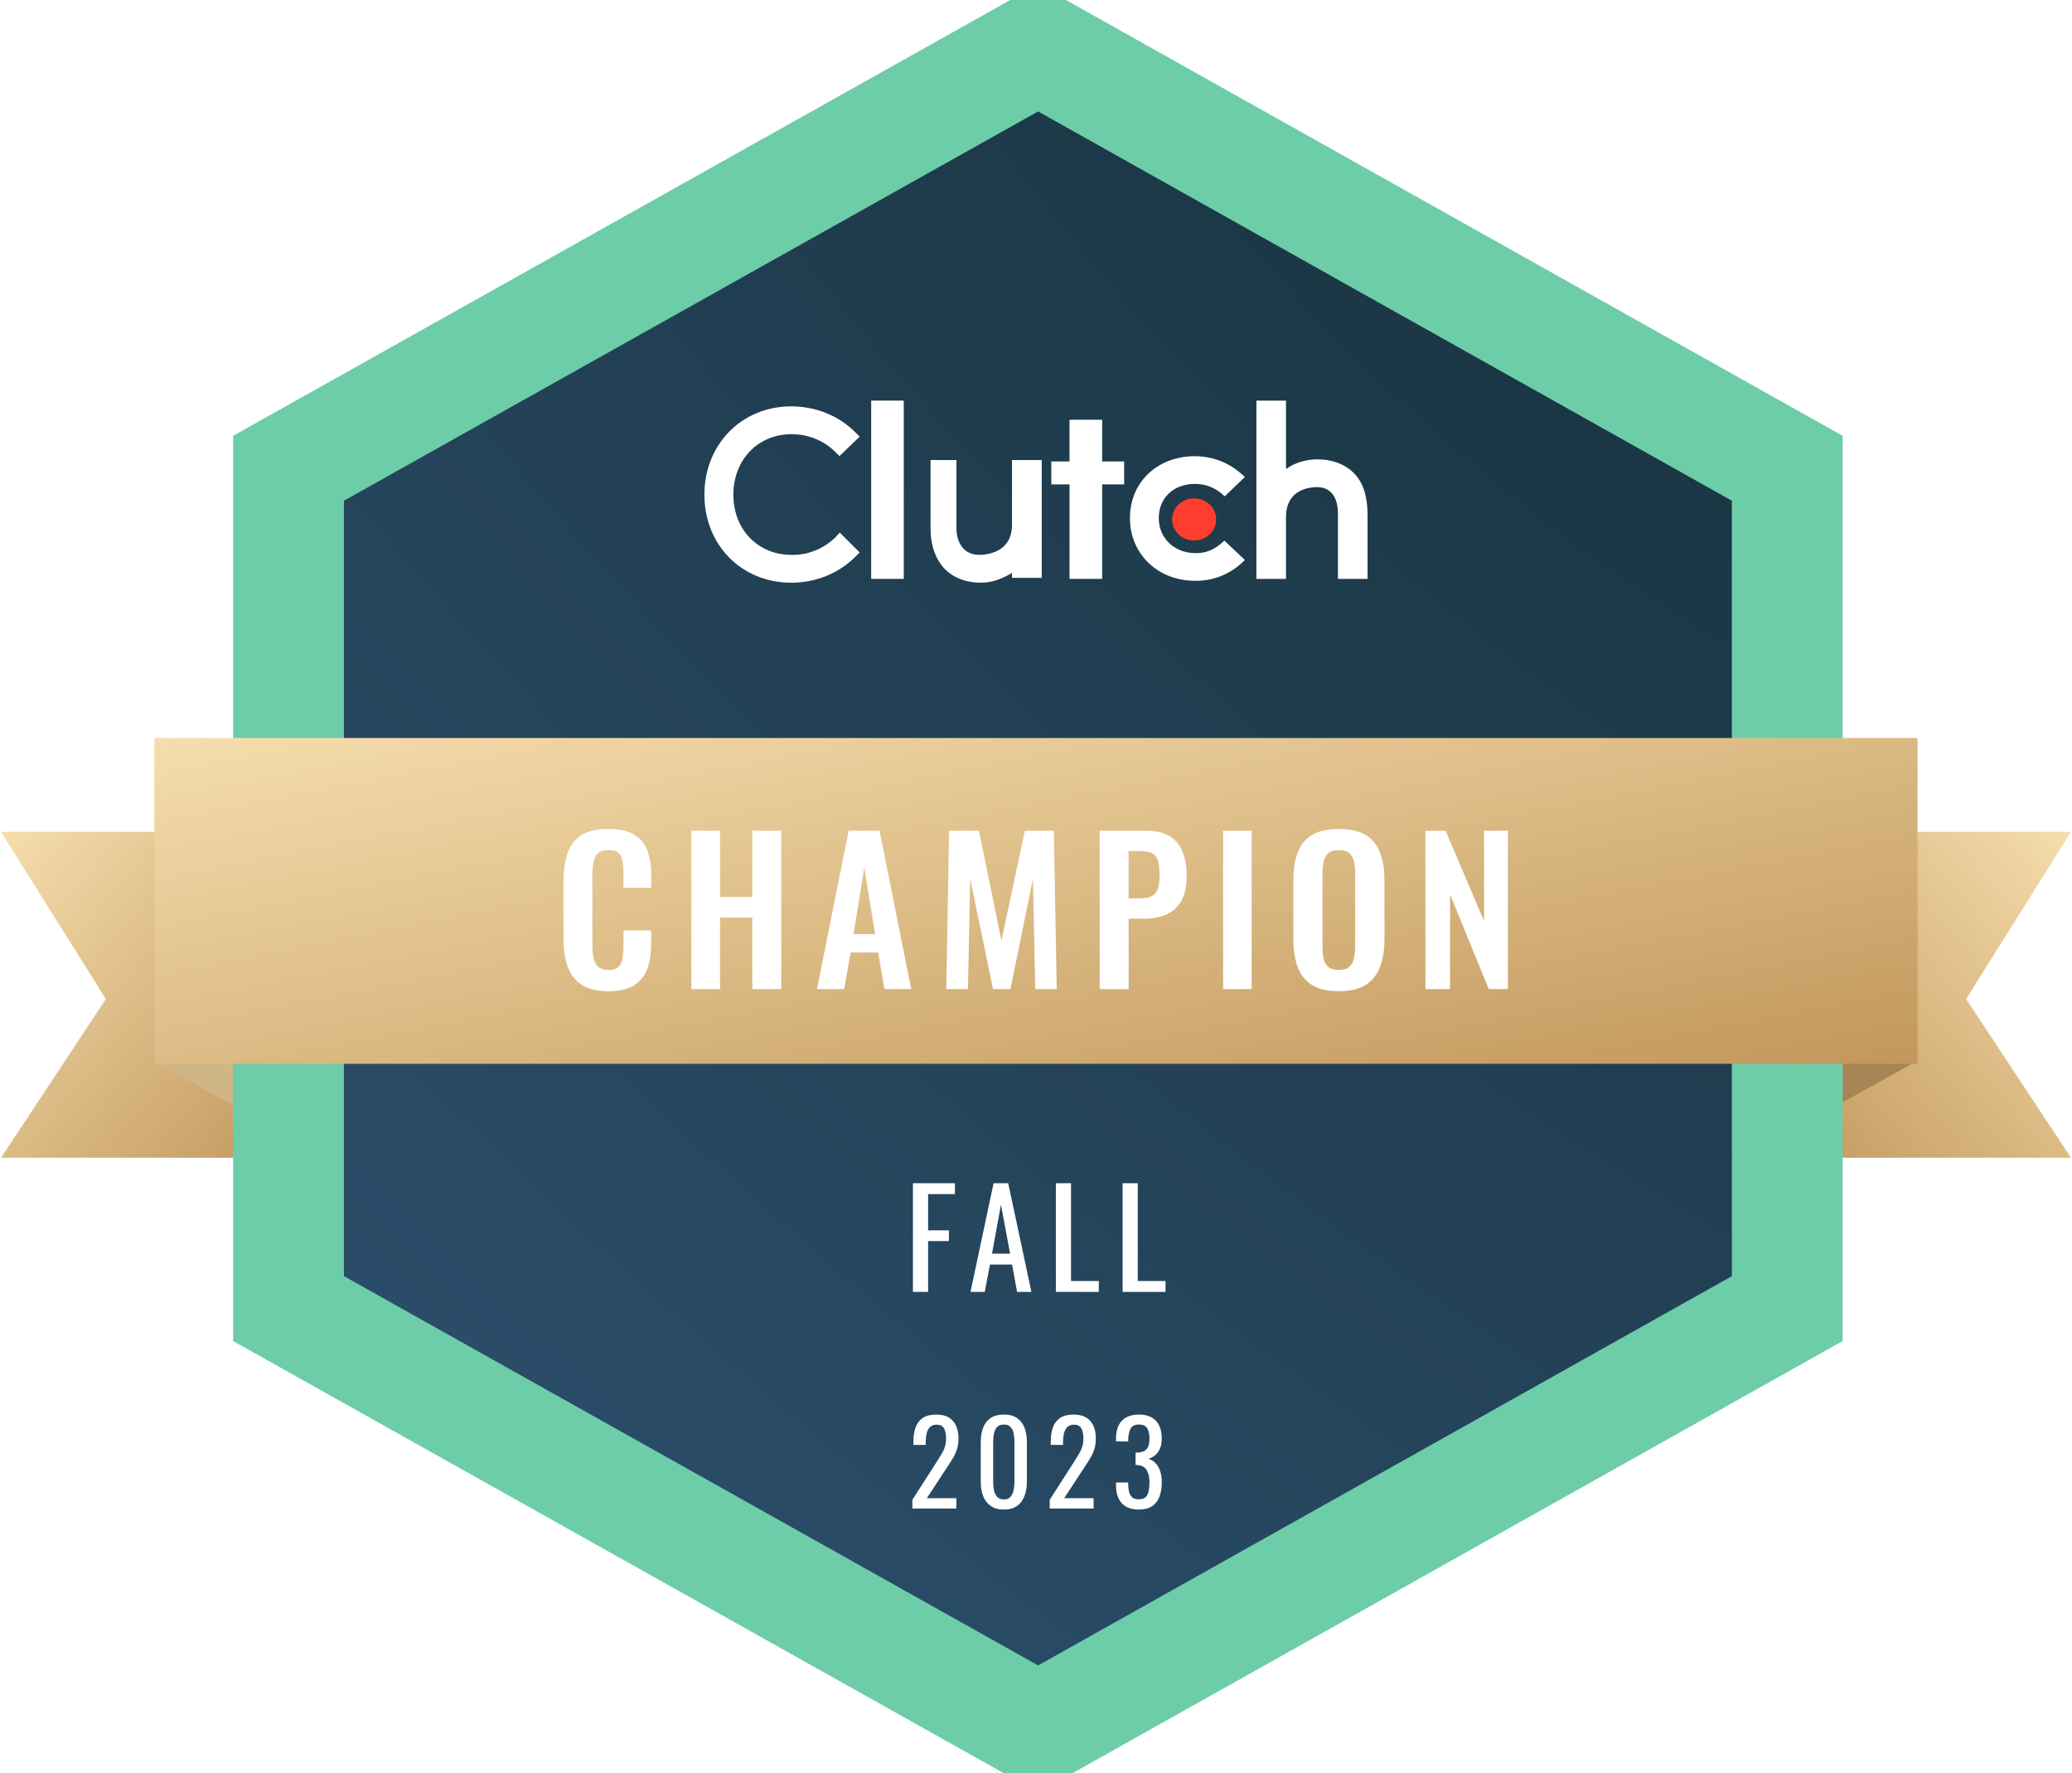<svg width="187" height="160" viewBox="0 0 187 160" fill="none" xmlns="http://www.w3.org/2000/svg">
<g clip-path="url(#clip0_2157_2378)">
<path fill-rule="evenodd" clip-rule="evenodd" d="M26.905 104.476H0.094L9.553 90.155L0.094 75.07H26.905V104.476Z" fill="url(#paint0_linear_2157_2378)"/>
<path fill-rule="evenodd" clip-rule="evenodd" d="M160.094 104.476H186.905L177.445 90.155L186.905 75.07H160.094V104.476Z" fill="url(#paint1_linear_2157_2378)"/>
<path d="M13.93 95.809L31.746 105.687L25.424 89.6H13.93V95.809Z" fill="#D1B685"/>
<path d="M172.894 95.809L155.078 105.687L161.4 89.6H172.894V95.809Z" fill="#A78557"/>
<g filter="url(#filter0_f_2157_2378)">
<path d="M166.147 39.983V119.983L93.948 160L21.715 119.983V39.983L93.948 0L166.147 39.983Z" fill="#17313B"/>
</g>
<g filter="url(#filter1_f_2157_2378)">
<path d="M161.304 42.258V118.088L93.691 156.022L26.039 118.088V42.258L93.691 4.324L161.304 42.258Z" fill="url(#paint2_radial_2157_2378)"/>
<path d="M161.304 42.258V118.088L93.691 156.022L26.039 118.088V42.258L93.691 4.324L161.304 42.258Z" fill="url(#paint3_radial_2157_2378)"/>
</g>
<path d="M161.304 42.258V118.088L93.691 156.022L26.039 118.088V42.258L93.691 4.324L161.304 42.258Z" stroke="#6DCDA9" stroke-width="10" stroke-miterlimit="10"/>
<path fill-rule="evenodd" clip-rule="evenodd" d="M13.93 95.827C13.93 95.922 14.007 96 14.103 96H172.892C172.987 96 173.065 95.922 173.065 95.827V66.768C173.065 66.672 172.987 66.595 172.892 66.595H14.103C14.007 66.595 13.93 66.672 13.93 66.768V95.827Z" fill="url(#paint4_linear_2157_2378)"/>
<path d="M81.566 36.151H78.625V52.238H81.566V36.151Z" fill="white"/>
<path d="M91.335 47.363C91.335 49.879 89.032 50.068 88.37 50.068C86.729 50.068 86.319 48.59 86.319 47.709V41.514H83.984V47.709C83.984 49.25 84.458 50.54 85.341 51.42C86.13 52.175 87.234 52.584 88.527 52.584C89.537 52.584 90.357 52.269 91.335 51.703V52.144H94.017V41.514H91.335V47.363Z" fill="white"/>
<path d="M99.471 37.881H96.526V41.643H94.883V43.712H96.526V52.238H99.471V43.712H101.456V41.643H99.471V37.881Z" fill="white"/>
<path d="M110.097 49.131C109.47 49.661 108.687 49.943 107.871 49.911C105.99 49.911 104.579 48.569 104.579 46.757C104.579 44.915 105.927 43.666 107.871 43.666C108.687 43.666 109.502 43.947 110.129 44.447L110.536 44.79L112.355 43.041L111.885 42.635C110.787 41.699 109.345 41.168 107.84 41.168C104.454 41.168 101.977 43.51 101.977 46.757C101.977 50.005 104.516 52.41 107.84 52.41C109.345 52.441 110.787 51.91 111.916 50.942L112.355 50.536L110.505 48.787L110.097 49.131Z" fill="white"/>
<path d="M122.102 42.611C121.316 41.858 120.184 41.451 118.894 41.451C117.888 41.451 116.819 41.764 116.064 42.329V36.151H113.391V52.238H116.064V46.656C116.064 44.148 118.202 43.959 118.863 43.959C120.467 43.959 120.75 45.433 120.75 46.311V52.238H123.423V46.311C123.392 44.743 123.014 43.458 122.102 42.611Z" fill="white"/>
<path d="M107.77 48.778C108.869 48.778 109.76 47.926 109.76 46.876C109.76 45.825 108.869 44.973 107.77 44.973C106.672 44.973 105.781 45.825 105.781 46.876C105.781 47.926 106.672 48.778 107.77 48.778Z" fill="#FF3D2E"/>
<path d="M75.381 48.503C74.342 49.508 72.925 50.104 71.445 50.073C68.391 50.073 66.188 47.782 66.188 44.643C66.188 41.504 68.391 39.181 71.445 39.181C72.925 39.181 74.342 39.746 75.35 40.751L75.759 41.159L77.585 39.401L77.176 38.993C75.665 37.486 73.586 36.67 71.414 36.67C66.943 36.67 63.574 40.092 63.574 44.643C63.574 49.194 66.943 52.584 71.414 52.584C73.586 52.584 75.665 51.768 77.176 50.261L77.585 49.853L75.79 48.064L75.381 48.503Z" fill="white"/>
<path d="M82.394 116.584V106.776H86.184V107.757H83.763V111.026H85.639V111.995H83.763V116.584H82.394ZM87.589 116.584L89.672 106.776H90.992L93.087 116.584H91.791L91.343 114.114H89.345L88.873 116.584H87.589ZM89.527 113.133H91.161L90.338 108.714L89.527 113.133ZM95.292 116.584V106.776H96.661V115.603H99.167V116.584H95.292ZM101.316 116.584V106.776H102.684V115.603H105.19V116.584H101.316Z" fill="white"/>
<path d="M82.344 136.13V135.341L84.482 132.009C84.641 131.76 84.786 131.529 84.918 131.314C85.056 131.1 85.167 130.875 85.25 130.639C85.34 130.397 85.385 130.121 85.385 129.809C85.385 129.422 85.322 129.117 85.198 128.896C85.073 128.675 84.855 128.564 84.544 128.564C84.281 128.564 84.077 128.636 83.932 128.782C83.786 128.927 83.686 129.117 83.631 129.353C83.575 129.588 83.548 129.84 83.548 130.11V130.39H82.437V130.1C82.437 129.595 82.503 129.162 82.634 128.803C82.773 128.436 82.991 128.152 83.288 127.951C83.593 127.751 83.994 127.651 84.492 127.651C85.17 127.651 85.675 127.844 86.007 128.232C86.339 128.612 86.505 129.142 86.505 129.82C86.505 130.179 86.46 130.494 86.371 130.764C86.287 131.034 86.177 131.286 86.038 131.522C85.9 131.757 85.748 131.999 85.582 132.248L83.651 135.196H86.308V136.13H82.344ZM90.6 136.223C90.123 136.223 89.728 136.116 89.417 135.901C89.112 135.687 88.884 135.393 88.732 135.019C88.587 134.646 88.514 134.22 88.514 133.743V130.121C88.514 129.629 88.587 129.2 88.732 128.834C88.877 128.46 89.102 128.169 89.407 127.962C89.718 127.754 90.116 127.651 90.6 127.651C91.084 127.651 91.479 127.754 91.783 127.962C92.088 128.169 92.312 128.46 92.458 128.834C92.603 129.2 92.676 129.629 92.676 130.121V133.743C92.676 134.227 92.6 134.656 92.447 135.03C92.302 135.403 92.077 135.697 91.773 135.912C91.468 136.119 91.078 136.223 90.6 136.223ZM90.6 135.31C90.863 135.31 91.06 135.234 91.192 135.081C91.33 134.929 91.423 134.735 91.472 134.5C91.527 134.258 91.555 134.009 91.555 133.753V130.11C91.555 129.84 91.531 129.588 91.482 129.353C91.434 129.11 91.34 128.917 91.202 128.771C91.071 128.626 90.87 128.553 90.6 128.553C90.33 128.553 90.126 128.626 89.988 128.771C89.849 128.917 89.756 129.11 89.708 129.353C89.659 129.588 89.635 129.84 89.635 130.11V133.753C89.635 134.009 89.659 134.258 89.708 134.5C89.763 134.735 89.86 134.929 89.998 135.081C90.143 135.234 90.344 135.31 90.6 135.31ZM94.737 136.13V135.341L96.875 132.009C97.034 131.76 97.179 131.529 97.311 131.314C97.449 131.1 97.56 130.875 97.643 130.639C97.733 130.397 97.778 130.121 97.778 129.809C97.778 129.422 97.716 129.117 97.591 128.896C97.466 128.675 97.249 128.564 96.937 128.564C96.674 128.564 96.47 128.636 96.325 128.782C96.18 128.927 96.079 129.117 96.024 129.353C95.969 129.588 95.941 129.84 95.941 130.11V130.39H94.83V130.1C94.83 129.595 94.896 129.162 95.028 128.803C95.166 128.436 95.384 128.152 95.681 127.951C95.986 127.751 96.387 127.651 96.885 127.651C97.563 127.651 98.068 127.844 98.4 128.232C98.733 128.612 98.899 129.142 98.899 129.82C98.899 130.179 98.854 130.494 98.764 130.764C98.681 131.034 98.57 131.286 98.432 131.522C98.293 131.757 98.141 131.999 97.975 132.248L96.045 135.196H98.701V136.13H94.737ZM102.775 136.223C102.319 136.223 101.938 136.137 101.634 135.964C101.329 135.791 101.101 135.542 100.949 135.216C100.797 134.891 100.721 134.507 100.721 134.064V133.784H101.821C101.821 133.812 101.821 133.843 101.821 133.878C101.821 133.905 101.821 133.936 101.821 133.971C101.828 134.22 101.855 134.445 101.904 134.646C101.959 134.846 102.052 135.005 102.184 135.123C102.322 135.241 102.519 135.299 102.775 135.299C103.045 135.299 103.249 135.237 103.388 135.113C103.526 134.981 103.62 134.798 103.668 134.563C103.716 134.327 103.741 134.057 103.741 133.753C103.741 133.31 103.658 132.95 103.492 132.674C103.332 132.39 103.049 132.234 102.641 132.207C102.62 132.2 102.592 132.196 102.558 132.196C102.53 132.196 102.506 132.196 102.485 132.196V131.086C102.506 131.086 102.53 131.086 102.558 131.086C102.585 131.086 102.609 131.086 102.63 131.086C103.025 131.072 103.308 130.968 103.481 130.774C103.654 130.581 103.741 130.259 103.741 129.809C103.741 129.429 103.675 129.124 103.543 128.896C103.419 128.668 103.166 128.553 102.786 128.553C102.405 128.553 102.153 128.681 102.028 128.937C101.904 129.187 101.835 129.508 101.821 129.903C101.821 129.93 101.821 129.961 101.821 129.996C101.821 130.024 101.821 130.051 101.821 130.079H100.721V129.799C100.721 129.349 100.797 128.965 100.949 128.647C101.101 128.329 101.329 128.083 101.634 127.91C101.945 127.737 102.329 127.651 102.786 127.651C103.249 127.651 103.633 127.737 103.938 127.91C104.242 128.083 104.471 128.332 104.623 128.657C104.775 128.975 104.851 129.359 104.851 129.809C104.851 130.314 104.74 130.719 104.519 131.023C104.305 131.328 104.014 131.535 103.647 131.646C103.903 131.722 104.118 131.854 104.291 132.041C104.471 132.227 104.609 132.466 104.706 132.757C104.803 133.04 104.851 133.372 104.851 133.753C104.851 134.251 104.782 134.687 104.644 135.061C104.505 135.427 104.284 135.715 103.979 135.922C103.675 136.123 103.274 136.223 102.775 136.223Z" fill="white"/>
<path d="M54.91 89.448C53.863 89.448 53.039 89.242 52.44 88.831C51.851 88.419 51.44 87.86 51.204 87.154C50.969 86.437 50.852 85.614 50.852 84.684V79.585C50.852 78.609 50.969 77.762 51.204 77.045C51.44 76.327 51.851 75.775 52.44 75.386C53.039 74.998 53.863 74.804 54.91 74.804C55.898 74.804 56.668 74.975 57.221 75.316C57.785 75.645 58.185 76.122 58.42 76.745C58.656 77.368 58.773 78.092 58.773 78.915V80.115H56.268V78.88C56.268 78.48 56.245 78.115 56.197 77.786C56.162 77.457 56.05 77.198 55.862 77.01C55.686 76.81 55.374 76.71 54.927 76.71C54.48 76.71 54.151 76.816 53.939 77.027C53.739 77.227 53.61 77.504 53.551 77.856C53.492 78.198 53.463 78.586 53.463 79.021V85.231C53.463 85.749 53.504 86.178 53.586 86.519C53.669 86.849 53.816 87.102 54.027 87.278C54.251 87.443 54.551 87.525 54.927 87.525C55.362 87.525 55.668 87.425 55.845 87.225C56.033 87.013 56.15 86.737 56.197 86.396C56.245 86.055 56.268 85.672 56.268 85.249V83.961H58.773V85.108C58.773 85.955 58.662 86.707 58.438 87.366C58.215 88.013 57.821 88.525 57.256 88.901C56.703 89.266 55.921 89.448 54.91 89.448ZM62.391 89.254V74.963H64.984V80.944H67.896V74.963H70.507V89.254H67.896V82.797H64.984V89.254H62.391ZM73.734 89.254L76.593 74.963H79.38L82.239 89.254H79.821L79.257 85.955H76.769L76.187 89.254H73.734ZM77.034 84.296H78.975L78.004 78.298L77.034 84.296ZM85.405 89.254L85.652 74.963H88.351L90.38 84.861L92.497 74.963H95.109L95.373 89.254H93.433L93.221 79.321L91.192 89.254H89.622L87.557 79.286L87.363 89.254H85.405ZM99.248 89.254V74.963H103.447C104.306 74.963 105 75.122 105.529 75.439C106.07 75.757 106.464 76.222 106.711 76.833C106.97 77.433 107.099 78.162 107.099 79.021C107.099 79.95 106.94 80.703 106.623 81.279C106.305 81.844 105.858 82.255 105.282 82.514C104.717 82.773 104.047 82.902 103.271 82.902H101.859V89.254H99.248ZM101.859 81.068H102.847C103.318 81.068 103.682 81.003 103.941 80.874C104.212 80.732 104.394 80.515 104.488 80.221C104.594 79.915 104.647 79.509 104.647 79.003C104.647 78.486 104.606 78.068 104.523 77.751C104.453 77.421 104.288 77.18 104.029 77.027C103.782 76.874 103.388 76.798 102.847 76.798H101.859V81.068ZM110.387 89.254V74.963H112.963V89.254H110.387ZM120.821 89.448C119.809 89.448 119.004 89.26 118.404 88.883C117.804 88.507 117.375 87.966 117.116 87.26C116.857 86.555 116.728 85.719 116.728 84.755V79.409C116.728 78.445 116.857 77.621 117.116 76.939C117.375 76.245 117.804 75.716 118.404 75.351C119.004 74.987 119.809 74.804 120.821 74.804C121.856 74.804 122.668 74.987 123.256 75.351C123.856 75.716 124.285 76.245 124.544 76.939C124.814 77.621 124.95 78.445 124.95 79.409V84.773C124.95 85.725 124.814 86.555 124.544 87.26C124.285 87.954 123.856 88.495 123.256 88.883C122.668 89.26 121.856 89.448 120.821 89.448ZM120.821 87.525C121.256 87.525 121.574 87.431 121.774 87.243C121.985 87.055 122.127 86.796 122.197 86.466C122.268 86.137 122.303 85.778 122.303 85.39V78.809C122.303 78.409 122.268 78.051 122.197 77.733C122.127 77.415 121.985 77.168 121.774 76.992C121.574 76.804 121.256 76.71 120.821 76.71C120.409 76.71 120.098 76.804 119.886 76.992C119.674 77.168 119.533 77.415 119.463 77.733C119.392 78.051 119.357 78.409 119.357 78.809V85.39C119.357 85.778 119.386 86.137 119.445 86.466C119.515 86.796 119.657 87.055 119.868 87.243C120.08 87.431 120.398 87.525 120.821 87.525ZM128.645 89.254V74.963H130.463L133.938 83.114V74.963H136.091V89.254H134.362L130.869 80.715V89.254H128.645Z" fill="white"/>
</g>
<defs>
<filter id="filter0_f_2157_2378" x="17.715" y="-4" width="152.434" height="168" filterUnits="userSpaceOnUse" color-interpolation-filters="sRGB">
<feFlood flood-opacity="0" result="BackgroundImageFix"/>
<feBlend mode="normal" in="SourceGraphic" in2="BackgroundImageFix" result="shape"/>
<feGaussianBlur stdDeviation="2" result="effect1_foregroundBlur_2157_2378"/>
</filter>
<filter id="filter1_f_2157_2378" x="22.039" y="0.324" width="143.266" height="159.697" filterUnits="userSpaceOnUse" color-interpolation-filters="sRGB">
<feFlood flood-opacity="0" result="BackgroundImageFix"/>
<feBlend mode="normal" in="SourceGraphic" in2="BackgroundImageFix" result="shape"/>
<feGaussianBlur stdDeviation="2" result="effect1_foregroundBlur_2157_2378"/>
</filter>
<linearGradient id="paint0_linear_2157_2378" x1="1.211" y1="35.471" x2="54.294" y2="81.326" gradientUnits="userSpaceOnUse">
<stop stop-color="#D2AE73"/>
<stop offset="0.123" stop-color="#BD9155"/>
<stop offset="0.317" stop-color="#F9E2B2"/>
<stop offset="0.969" stop-color="#BD9155"/>
</linearGradient>
<linearGradient id="paint1_linear_2157_2378" x1="185.787" y1="35.471" x2="132.704" y2="81.326" gradientUnits="userSpaceOnUse">
<stop stop-color="#D2AE73"/>
<stop offset="0.123" stop-color="#BD9155"/>
<stop offset="0.317" stop-color="#F9E2B2"/>
<stop offset="0.969" stop-color="#BD9155"/>
</linearGradient>
<radialGradient id="paint2_radial_2157_2378" cx="0" cy="0" r="1" gradientUnits="userSpaceOnUse" gradientTransform="translate(158.361 4.324) rotate(131.097) scale(201.299 404.668)">
<stop stop-color="#17313B"/>
<stop offset="1" stop-color="#2E5272"/>
</radialGradient>
<radialGradient id="paint3_radial_2157_2378" cx="0" cy="0" r="1" gradientUnits="userSpaceOnUse" gradientTransform="translate(158.361 4.324) rotate(131.097) scale(201.299 404.668)">
<stop stop-color="#17313B"/>
<stop offset="1" stop-color="#2E5272"/>
</radialGradient>
<linearGradient id="paint4_linear_2157_2378" x1="20.56" y1="26.995" x2="40.722" y2="130.37" gradientUnits="userSpaceOnUse">
<stop stop-color="#D2AE73"/>
<stop offset="0.123" stop-color="#BD9155"/>
<stop offset="0.317" stop-color="#F9E2B2"/>
<stop offset="0.969" stop-color="#BD9155"/>
</linearGradient>
<clipPath id="clip0_2157_2378">
<rect width="186.811" height="160" fill="white" transform="translate(0.094)"/>
</clipPath>
</defs>
</svg>
